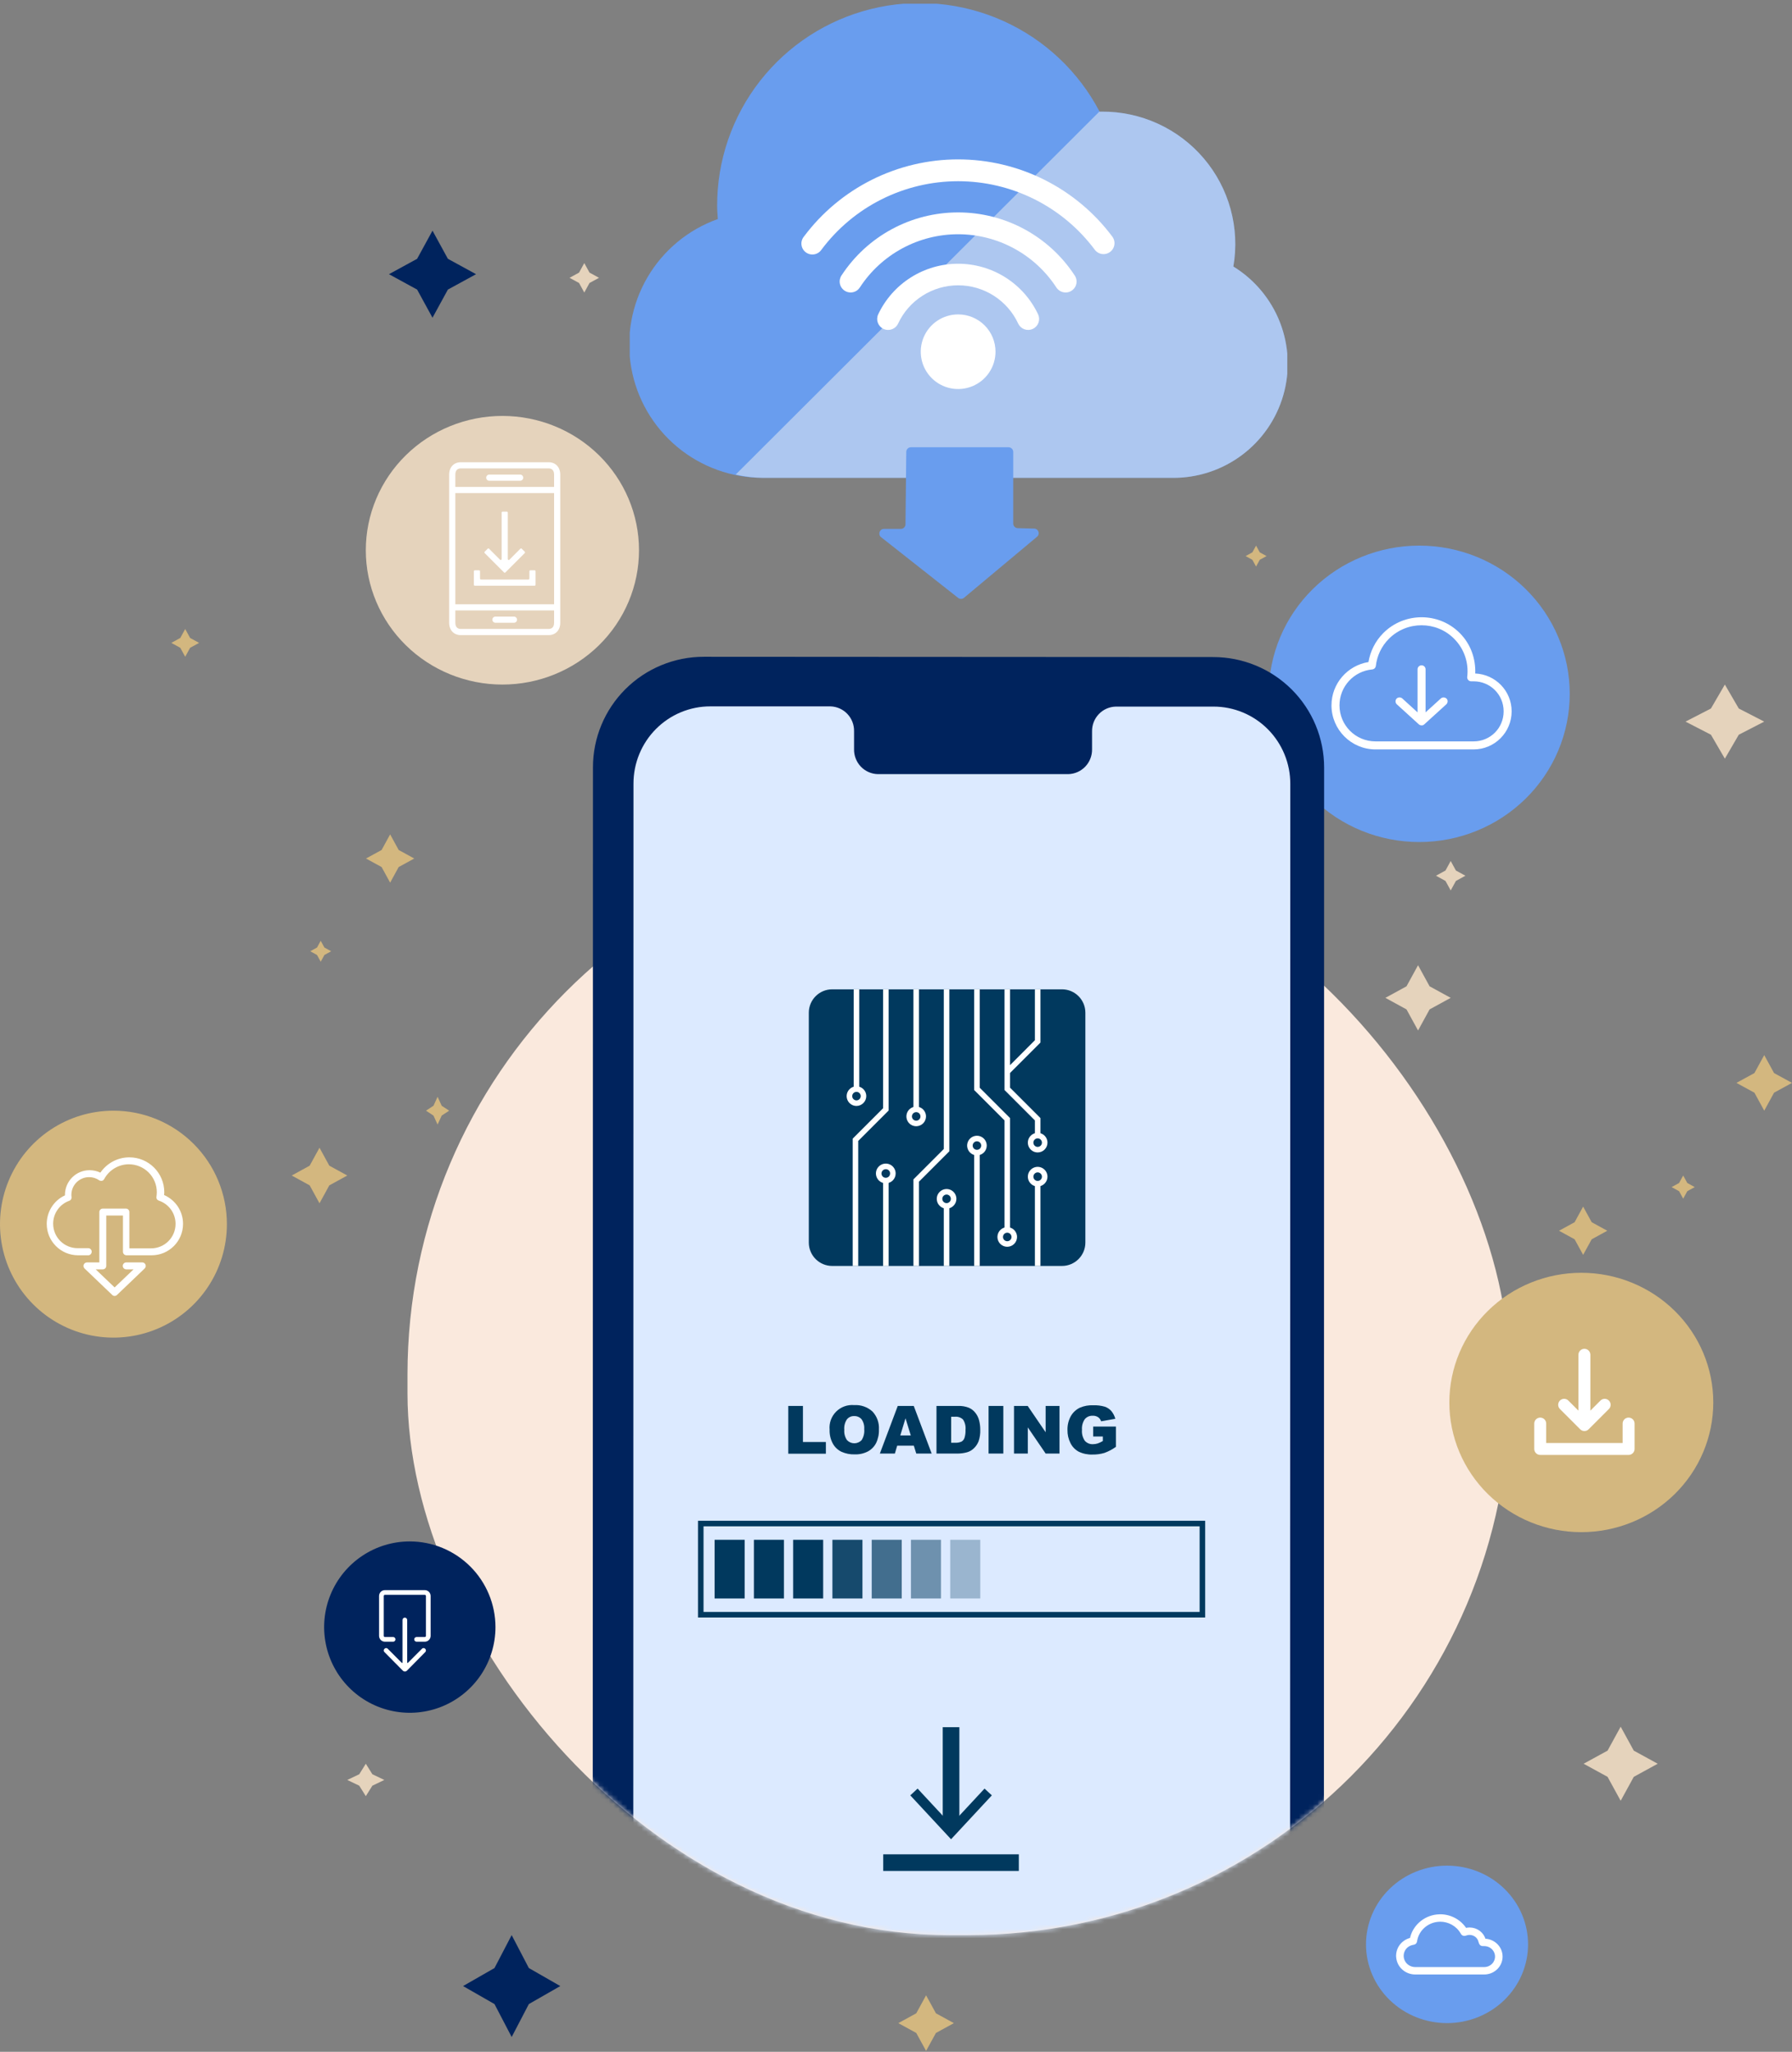 <svg xmlns="http://www.w3.org/2000/svg" width="387" height="443" viewBox="0 0 387 443" fill="none"><rect x="0" y="0" width="387" height="443" fill="#808080" stroke="none"/><path d="M123.051 344.801L125.545 349.355L130.101 351.848L125.545 354.341L123.051 358.895L120.556 354.341L116 351.848L120.556 349.355L123.051 344.801Z" fill="#E5D3BC"></path><path d="M271.26 117.801L272.061 119.26L273.528 120.06L272.061 120.86L271.26 122.32L270.46 120.86L269 120.06L270.46 119.26L271.26 117.801Z" fill="#D3B77F"></path><path d="M69.26 203.122L70.061 204.581L71.521 205.381L70.061 206.182L69.26 207.641L68.46 206.182L67 205.381L68.46 204.581L69.26 203.122Z" fill="#D3B77F"></path><path d="M125.26 335.801L126.061 337.26L127.521 338.06L126.061 338.86L125.26 340.32L124.46 338.86L123 338.06L124.46 337.26L125.26 335.801Z" fill="#D3B77F"></path><path d="M84.254 180.146L86.097 183.517L89.463 185.358L86.097 187.2L84.254 190.571L82.412 187.2L79.039 185.358L82.412 183.517L84.254 180.146Z" fill="#D3B77F"></path><path d="M111.215 264.801L113.058 268.172L116.423 270.014L113.058 271.855L111.215 275.226L109.373 271.855L106 270.014L109.373 268.172L111.215 264.801Z" fill="#D3B77F"></path><path d="M341.894 260.513L343.743 263.884L347.109 265.726L343.743 267.567L341.894 270.931L340.051 267.567L336.686 265.726L340.051 263.884L341.894 260.513Z" fill="#D3B77F"></path><rect x="88" y="179.801" width="238" height="238" rx="117" fill="#FAE9DD"></rect><g clip-path="url(#clip0_2299_30778)"><path d="M266.357 57.543C267.068 53.421 266.864 49.193 265.759 45.158C264.655 41.123 262.676 37.378 259.963 34.189C257.249 31 253.868 28.444 250.057 26.702C246.245 24.959 242.097 24.072 237.905 24.103H237.467C232.922 15.43 225.59 8.531 216.647 4.512C207.704 0.493 197.667 -0.414 188.146 1.936C178.625 4.287 170.17 9.759 164.137 17.475C158.104 25.192 154.842 34.706 154.874 44.492C154.874 45.433 154.964 46.363 155.02 47.293C148.611 49.579 143.219 54.053 139.797 59.923C136.375 65.794 135.144 72.682 136.322 79.371C137.499 86.06 141.009 92.118 146.231 96.473C151.452 100.829 158.05 103.202 164.856 103.173H253.242C258.633 103.207 263.887 101.481 268.202 98.258C272.518 95.034 275.658 90.491 277.144 85.321C278.63 80.151 278.38 74.637 276.432 69.622C274.485 64.607 270.946 60.365 266.357 57.543Z" fill="#699DEE"></path><path opacity="0.5" d="M164.856 103.173H253.242C258.633 103.207 263.886 101.481 268.202 98.258C272.518 95.034 275.658 90.491 277.144 85.321C278.63 80.151 278.38 74.637 276.432 69.622C274.484 64.607 270.946 60.365 266.356 57.544C267.068 53.421 266.864 49.193 265.759 45.158C264.654 41.123 262.676 37.378 259.962 34.19C257.249 31 253.868 28.444 250.056 26.702C246.245 24.959 242.097 24.072 237.905 24.103H237.467V24.047L158.871 102.467C160.836 102.909 162.842 103.145 164.856 103.173Z" fill="#F3F3F3"></path><path d="M214.99 75.939C214.99 77.532 214.516 79.089 213.629 80.414C212.742 81.738 211.481 82.771 210.006 83.38C208.531 83.99 206.908 84.15 205.342 83.839C203.776 83.528 202.337 82.761 201.208 81.634C200.079 80.508 199.31 79.073 198.999 77.51C198.687 75.948 198.847 74.328 199.458 72.856C200.069 71.384 201.104 70.126 202.432 69.241C203.759 68.356 205.32 67.884 206.917 67.884C207.977 67.882 209.028 68.09 210.008 68.494C210.988 68.898 211.878 69.491 212.628 70.24C213.378 70.988 213.973 71.876 214.378 72.854C214.783 73.832 214.991 74.88 214.99 75.939Z" fill="white"></path><path d="M238.321 54.866C237.952 54.866 237.589 54.781 237.259 54.615C236.929 54.45 236.643 54.209 236.424 53.914C233 49.325 228.548 45.598 223.424 43.03C218.3 40.463 212.645 39.126 206.911 39.126C201.177 39.126 195.523 40.463 190.398 43.03C185.274 45.598 180.823 49.325 177.398 53.914C177.219 54.178 176.987 54.402 176.718 54.575C176.449 54.747 176.147 54.863 175.832 54.916C175.517 54.968 175.194 54.957 174.883 54.882C174.572 54.807 174.28 54.67 174.023 54.48C173.767 54.289 173.552 54.048 173.391 53.773C173.231 53.497 173.127 53.191 173.088 52.874C173.049 52.558 173.074 52.237 173.163 51.93C173.251 51.623 173.401 51.338 173.603 51.091C177.47 45.915 182.495 41.712 188.278 38.816C194.061 35.921 200.441 34.413 206.911 34.413C213.381 34.413 219.762 35.921 225.544 38.816C231.327 41.712 236.352 45.915 240.219 51.091C240.481 51.442 240.64 51.859 240.679 52.295C240.717 52.732 240.633 53.17 240.436 53.562C240.24 53.953 239.938 54.283 239.564 54.513C239.191 54.743 238.76 54.865 238.321 54.866Z" fill="white"></path><path d="M230.091 63.145C229.692 63.139 229.301 63.034 228.953 62.838C228.606 62.642 228.314 62.362 228.103 62.025C225.803 58.509 222.661 55.621 218.96 53.621C215.26 51.622 211.118 50.575 206.91 50.575C202.702 50.575 198.561 51.622 194.86 53.621C191.16 55.621 188.018 58.509 185.718 62.025C185.551 62.293 185.333 62.525 185.075 62.708C184.817 62.891 184.525 63.02 184.217 63.088C183.908 63.157 183.589 63.163 183.278 63.106C182.967 63.05 182.67 62.931 182.406 62.759C182.141 62.586 181.914 62.362 181.738 62.1C181.561 61.839 181.439 61.544 181.378 61.235C181.317 60.925 181.319 60.607 181.384 60.298C181.449 59.989 181.574 59.696 181.754 59.437C184.487 55.267 188.218 51.842 192.61 49.472C197.002 47.101 201.917 45.86 206.91 45.86C211.904 45.86 216.819 47.101 221.211 49.472C225.603 51.842 229.334 55.267 232.067 59.437C232.248 59.694 232.376 59.985 232.443 60.293C232.509 60.6 232.513 60.918 232.455 61.227C232.396 61.537 232.276 61.831 232.101 62.093C231.927 62.355 231.701 62.579 231.438 62.753C231.042 63.024 230.57 63.161 230.091 63.145Z" fill="white"></path><path d="M191.792 71.233C191.443 71.23 191.099 71.154 190.781 71.009C190.216 70.738 189.782 70.255 189.571 69.666C189.361 69.076 189.392 68.428 189.659 67.861C191.203 64.596 193.645 61.835 196.702 59.902C199.758 57.969 203.303 56.942 206.922 56.942C210.541 56.942 214.085 57.969 217.141 59.902C220.198 61.835 222.641 64.596 224.185 67.861C224.317 68.142 224.393 68.447 224.408 68.757C224.423 69.067 224.376 69.377 224.271 69.67C224.166 69.962 224.004 70.231 223.794 70.461C223.585 70.691 223.332 70.877 223.051 71.009C222.769 71.142 222.464 71.218 222.153 71.232C221.842 71.247 221.531 71.201 221.238 71.096C220.945 70.99 220.676 70.829 220.445 70.62C220.215 70.411 220.028 70.159 219.896 69.878C218.75 67.406 216.92 65.314 214.621 63.847C212.322 62.38 209.65 61.601 206.922 61.601C204.193 61.601 201.521 62.38 199.222 63.847C196.923 65.314 195.093 67.406 193.948 69.878C193.754 70.284 193.449 70.628 193.067 70.868C192.685 71.108 192.243 71.234 191.792 71.233Z" fill="white"></path></g><g clip-path="url(#clip1_2299_30778)"><path d="M223.343 114.123C224.264 114.148 224.665 115.299 223.957 115.89L208.182 129.071C207.819 129.374 207.294 129.382 206.922 129.089L190.278 115.979C189.533 115.392 189.948 114.193 190.897 114.193H194.549C195.097 114.193 195.543 113.752 195.549 113.204L195.717 97.558C195.723 97.009 196.169 96.568 196.717 96.568H217.814C218.366 96.568 218.814 97.016 218.814 97.568V113.03C218.814 113.572 219.245 114.015 219.787 114.029L223.343 114.123Z" fill="#699DEE"></path></g><path d="M93.403 49.801L96.726 55.878L102.806 59.2L96.726 62.521L93.403 68.598L90.08 62.521L84 59.2L90.08 55.878L93.403 49.801Z" fill="#00235D"></path><path d="M126.182 56.801L127.308 58.855L129.363 59.981L127.308 61.1L126.182 63.161L125.055 61.1L123 59.981L125.055 58.855L126.182 56.801Z" fill="#E5D3BC"></path><path d="M110.5 417.801L114.211 424.913L121 428.801L114.211 432.688L110.5 439.801L106.789 432.688L100 428.801L106.789 424.913L110.5 417.801Z" fill="#00235D"></path><path d="M350 372.801L352.83 377.971L358 380.801L352.83 383.631L350 388.801L347.17 383.631L342 380.801L347.17 377.971L350 372.801Z" fill="#E5D3BC"></path><path d="M372.5 147.801L375.507 152.971L381 155.801L375.507 158.631L372.5 163.801L369.493 158.631L364 155.801L369.493 152.971L372.5 147.801Z" fill="#E5D3BC"></path><path d="M79 380.801L80.416 383.069L83 384.301L80.416 385.54L79 387.801L77.584 385.54L75 384.301L77.584 383.069L79 380.801Z" fill="#E5D3BC"></path><path d="M94.5 236.801L95.386 238.738L97 239.801L95.386 240.863L94.5 242.801L93.614 240.863L92 239.801L93.614 238.738L94.5 236.801Z" fill="#D3B77F"></path><path d="M39.995 135.801L41.056 137.738L43 138.801L41.056 139.863L39.995 141.801L38.934 139.863L37 138.801L38.934 137.738L39.995 135.801Z" fill="#D3B77F"></path><path d="M363.5 253.801L364.386 255.415L366 256.301L364.386 257.186L363.5 258.801L362.614 257.186L361 256.301L362.614 255.415L363.5 253.801Z" fill="#D3B77F"></path><path d="M69 247.801L71.117 251.676L75 253.801L71.117 255.926L69 259.801L66.875 255.926L63 253.801L66.875 251.676L69 247.801Z" fill="#D3B77F"></path><path d="M381.004 227.801L383.125 231.681L387 233.801L383.125 235.92L381.004 239.801L378.883 235.92L375 233.801L378.883 231.681L381.004 227.801Z" fill="#D3B77F"></path><path d="M199.996 430.801L202.125 434.684L206 436.805L202.125 438.926L199.996 442.801L197.875 438.926L194 436.805L197.875 434.684L199.996 430.801Z" fill="#D3B77F"></path><path d="M88.508 332.801C84.848 332.799 81.271 333.883 78.228 335.915C75.184 337.947 72.812 340.836 71.41 344.216C70.009 347.596 69.642 351.316 70.355 354.905C71.067 358.494 72.829 361.792 75.416 364.38C78.003 366.968 81.299 368.73 84.888 369.445C88.477 370.159 92.197 369.793 95.578 368.393C98.959 366.993 101.849 364.622 103.882 361.58C105.915 358.537 107 354.96 107 351.301C106.994 346.397 105.044 341.697 101.578 338.229C98.111 334.761 93.411 332.809 88.508 332.801Z" fill="#00235D"></path><path d="M306.242 208.395L308.736 212.949L313.292 215.442L308.736 217.935L306.242 222.489L303.748 217.935L299.191 215.442L303.748 212.949L306.242 208.395Z" fill="#E5D3BC"></path><path d="M313.293 185.893L314.42 187.954L316.475 189.073L314.42 190.199L313.293 192.253L312.166 190.199L310.111 189.073L312.166 187.954L313.293 185.893Z" fill="#E5D3BC"></path><path d="M341.5 330.801C333.941 330.801 326.692 327.851 321.347 322.6C316.003 317.349 313 310.227 313 302.801C313 295.375 316.003 288.253 321.347 283.002C326.692 277.751 333.941 274.801 341.5 274.801C349.059 274.801 356.308 277.751 361.653 283.002C366.997 288.253 370 295.375 370 302.801C370 310.227 366.997 317.349 361.653 322.6C356.308 327.851 349.059 330.801 341.5 330.801Z" fill="#D3B77F"></path><path d="M341.255 308.589C341.316 308.65 341.382 308.704 341.453 308.752C341.484 308.772 341.517 308.786 341.55 308.804C341.591 308.826 341.631 308.852 341.675 308.87C341.717 308.887 341.761 308.897 341.804 308.91C341.842 308.921 341.877 308.935 341.916 308.943C341.999 308.96 342.084 308.968 342.168 308.968C342.253 308.968 342.338 308.96 342.421 308.943C342.46 308.935 342.495 308.921 342.533 308.91C342.576 308.897 342.62 308.887 342.661 308.87C342.706 308.852 342.746 308.826 342.788 308.803C342.819 308.786 342.853 308.772 342.883 308.752C342.954 308.704 343.021 308.65 343.081 308.589L347.457 304.214C347.961 303.71 347.961 302.894 347.457 302.39C346.954 301.887 346.137 301.887 345.633 302.39L343.458 304.566V292.502C343.458 291.79 342.881 291.213 342.168 291.213C341.456 291.213 340.879 291.79 340.879 292.502V304.566L338.703 302.39C338.2 301.887 337.383 301.887 336.88 302.39C336.376 302.894 336.376 303.71 336.88 304.214L341.255 308.589Z" fill="white"></path><path d="M351.711 306.066C350.999 306.066 350.422 306.643 350.422 307.356V311.548H333.915V307.356C333.915 306.643 333.338 306.066 332.626 306.066C331.913 306.066 331.336 306.643 331.336 307.356V312.837C331.336 313.549 331.913 314.127 332.626 314.127H351.711C352.424 314.127 353.001 313.549 353.001 312.837V307.356C353.001 306.643 352.424 306.066 351.712 306.066H351.711Z" fill="white"></path><path fill-rule="evenodd" clip-rule="evenodd" d="M86.993 360.701C87.24 360.95 87.64 360.95 87.885 360.701L91.83 356.7C92.307 356.223 91.592 355.507 91.116 355.984L88.116 358.99C88.017 359.09 87.936 359.058 87.936 358.919V349.76C87.936 349.48 87.71 349.253 87.431 349.253C87.152 349.253 86.925 349.48 86.925 349.76V358.919C86.925 359.058 86.847 359.092 86.745 358.99L83.746 355.984C83.269 355.507 82.555 356.223 83.031 356.7L86.993 360.701ZM89.962 354.454H91.734C92.434 354.454 93 353.887 93 353.186V344.582C93 343.882 92.433 343.315 91.733 343.315H83.129C82.428 343.315 81.861 343.882 81.861 344.582V353.186C81.861 353.886 82.429 354.454 83.127 354.454H84.899C85.179 354.454 85.405 354.227 85.405 353.947C85.405 353.668 85.179 353.441 84.899 353.441H83.127C82.988 353.441 82.874 353.326 82.874 353.186V344.582C82.874 344.441 82.988 344.328 83.129 344.328H91.733C91.874 344.328 91.987 344.441 91.987 344.582V353.186C91.987 353.328 91.874 353.441 91.734 353.441H89.962C89.683 353.441 89.456 353.668 89.456 353.947C89.456 354.227 89.683 354.454 89.962 354.454H89.962Z" fill="white"></path><path d="M306.5 181.801C297.88 181.801 289.614 178.429 283.519 172.428C277.424 166.427 274 158.288 274 149.801C274 141.314 277.424 133.175 283.519 127.173C289.614 121.172 297.88 117.801 306.5 117.801C315.12 117.801 323.386 121.172 329.481 127.173C335.576 133.175 339 141.314 339 149.801C339 158.288 335.576 166.427 329.481 172.428C323.386 178.429 315.12 181.801 306.5 181.801Z" fill="#699DEE"></path><path d="M307.001 133.269C304.016 133.269 301.023 134.397 298.747 136.673C296.98 138.44 295.928 140.65 295.531 142.941C291.011 143.675 287.547 147.57 287.547 152.29C287.547 157.533 291.815 161.801 297.058 161.801H318.241C322.776 161.801 326.454 158.122 326.454 153.587C326.454 149.172 322.961 145.601 318.592 145.413C318.718 142.268 317.638 139.07 315.242 136.672C312.967 134.397 309.986 133.268 307.001 133.268L307.001 133.269ZM307.001 134.998C309.548 134.998 312.081 135.957 314.026 137.902C316.275 140.151 317.214 143.204 316.863 146.129C316.832 146.377 316.909 146.625 317.075 146.812C317.24 146.998 317.478 147.104 317.728 147.102H318.241C321.848 147.102 324.726 149.979 324.726 153.586C324.726 157.194 321.848 160.071 318.241 160.071H297.058C292.75 160.071 289.277 156.597 289.277 152.29C289.277 148.222 292.376 144.895 296.342 144.535H296.342C296.749 144.5 297.076 144.184 297.126 143.778C297.375 141.63 298.312 139.553 299.963 137.902C301.907 135.957 304.454 134.997 307.001 134.997L307.001 134.998ZM307.001 143.644C306.524 143.644 306.137 144.031 306.137 144.508V153.803L302.827 150.79C302.491 150.484 301.903 150.507 301.597 150.844C301.292 151.181 301.31 151.764 301.665 152.074L306.42 156.397C306.544 156.51 306.77 156.609 307.001 156.613C307.231 156.613 307.392 156.571 307.582 156.397L312.338 152.074C312.676 151.77 312.738 151.178 312.405 150.844C312.084 150.523 311.511 150.484 311.176 150.79L307.866 153.803V144.508C307.866 144.031 307.479 143.644 307.001 143.644H307.001Z" fill="white"></path><path d="M24.5 239.801C19.654 239.801 14.918 241.238 10.889 243.93C6.86 246.622 3.719 250.448 1.865 254.925C0.011 259.402 -0.475 264.328 0.471 269.08C1.416 273.833 3.75 278.198 7.176 281.625C10.602 285.051 14.968 287.385 19.72 288.33C24.473 289.275 29.399 288.79 33.876 286.936C38.352 285.081 42.179 281.941 44.871 277.912C47.563 273.883 49 269.146 49 264.301C49 257.803 46.419 251.571 41.824 246.977C37.23 242.382 30.998 239.801 24.5 239.801Z" fill="#D3B77F"></path><path d="M19.804 270.239C19.804 269.826 19.466 269.489 19.054 269.489H16.766C13.841 269.489 11.479 267.127 11.479 264.202C11.479 261.989 12.866 260.002 14.966 259.252C15.304 259.139 15.491 258.802 15.454 258.464C15.416 258.277 15.416 258.127 15.416 257.977C15.416 255.839 17.141 254.152 19.241 254.152C20.029 254.152 20.779 254.377 21.416 254.827C21.604 254.939 21.829 254.977 22.016 254.939C22.241 254.902 22.391 254.752 22.504 254.564C23.554 252.614 25.616 251.377 27.828 251.377C31.166 251.377 33.865 254.077 33.865 257.414C33.865 257.751 33.828 258.051 33.79 258.389C33.715 258.764 33.94 259.101 34.278 259.214C36.453 259.926 37.915 261.951 37.915 264.238C37.915 267.163 35.553 269.526 32.628 269.526H27.941V261.689C27.941 261.277 27.603 260.939 27.191 260.939H22.204C21.791 260.939 21.454 261.277 21.454 261.689V272.563H18.791C18.491 272.563 18.191 272.751 18.079 273.051C17.966 273.351 18.041 273.651 18.266 273.876L24.228 279.576C24.378 279.726 24.566 279.801 24.753 279.801C24.941 279.801 25.128 279.726 25.278 279.576L31.24 273.876C31.465 273.651 31.54 273.351 31.428 273.051C31.315 272.751 31.053 272.563 30.715 272.563H27.266C26.853 272.563 26.516 272.901 26.516 273.313C26.516 273.726 26.853 274.063 27.266 274.063H28.84L24.753 277.963L20.666 274.064H22.204C22.616 274.064 22.953 273.726 22.953 273.314V262.439H26.553V270.276C26.553 270.464 26.628 270.651 26.778 270.801C26.928 270.951 27.116 271.026 27.303 271.026H32.74C36.49 271.026 39.528 267.989 39.528 264.239C39.528 261.502 37.915 259.102 35.44 258.014C35.44 257.827 35.478 257.639 35.478 257.414C35.478 253.252 32.103 249.877 27.941 249.877C25.428 249.877 23.104 251.115 21.679 253.177C20.966 252.84 20.141 252.652 19.354 252.652C16.392 252.652 14.029 255.052 14.029 257.977V258.089C11.629 259.177 10.092 261.614 10.092 264.239C10.092 267.989 13.129 271.026 16.879 271.026H19.166C19.466 270.988 19.803 270.689 19.803 270.239L19.804 270.239Z" fill="white"></path><path d="M312.5 436.801C307.859 436.801 303.408 435.01 300.126 431.822C296.844 428.633 295 424.309 295 419.801C295 415.292 296.844 410.968 300.126 407.78C303.408 404.592 307.859 402.801 312.5 402.801C317.141 402.801 321.592 404.592 324.874 407.78C328.156 410.968 330 415.292 330 419.801C330 424.309 328.156 428.633 324.874 431.822C321.592 435.01 317.141 436.801 312.5 436.801Z" fill="#699DEE"></path><path d="M320.531 419.069H320.426L320.391 418.973C320.058 417.606 318.815 416.654 317.364 416.654C317.056 416.654 316.751 416.699 316.455 416.789L316.383 416.811L316.343 416.745C315.235 414.929 313.197 413.801 311.027 413.801C310.811 413.801 310.587 413.815 310.323 413.846C307.629 414.151 305.419 416.171 304.948 418.757L304.935 418.827L304.868 418.841C303.18 419.188 302 420.602 302 422.28C302 422.331 302.004 422.382 302.007 422.424L302.011 422.486C302.012 422.495 302.012 422.503 302.014 422.512C302.137 424.358 303.721 425.801 305.628 425.801H320.531C322.444 425.801 324 424.291 324 422.436C324 420.579 322.443 419.069 320.531 419.069L320.531 419.069ZM320.531 425.197H305.628C304.049 425.197 302.738 423.992 302.645 422.453C302.645 422.446 302.644 422.438 302.643 422.431L302.641 422.385C302.638 422.351 302.635 422.316 302.635 422.28C302.635 420.889 303.608 419.718 305.002 419.431L305.278 419.375C305.405 419.349 305.502 419.252 305.524 419.131L305.573 418.861C305.995 416.536 307.978 414.72 310.398 414.446C310.637 414.418 310.836 414.405 311.025 414.405C312.971 414.405 314.797 415.419 315.793 417.05L315.961 417.324C316.036 417.446 316.189 417.503 316.332 417.46L316.648 417.365C316.88 417.295 317.122 417.259 317.365 417.259C318.524 417.259 319.516 418.025 319.776 419.124C319.78 419.135 319.783 419.146 319.786 419.157L319.901 419.47C319.945 419.592 320.066 419.672 320.201 419.672H320.532C322.095 419.672 323.367 420.912 323.367 422.434C323.365 423.958 322.094 425.197 320.531 425.197V425.197Z" fill="white" stroke="white"></path><path d="M108.5 147.801C100.676 147.801 93.173 144.745 87.64 139.307C82.108 133.868 79 126.492 79 118.801C79 111.11 82.108 103.733 87.64 98.295C93.173 92.856 100.676 89.801 108.5 89.801C116.324 89.801 123.827 92.856 129.36 98.295C134.892 103.733 138 111.11 138 118.801C138 126.492 134.892 133.868 129.36 139.307C123.827 144.745 116.324 147.801 108.5 147.801Z" fill="#E5D3BC"></path><path d="M118.483 99.801H99.511C98.009 99.801 97 100.872 97 102.467V134.46C97 136.054 98.009 137.126 99.511 137.126H118.483C119.985 137.126 120.994 136.054 120.994 134.46V102.467C120.994 100.872 119.985 99.801 118.483 99.801ZM99.511 101.134H118.483C118.923 101.134 119.661 101.307 119.661 102.467V105.133H98.333V102.467C98.333 101.307 99.071 101.134 99.511 101.134H99.511ZM119.662 106.466V130.461H98.333V106.466H119.662ZM118.483 135.793H99.512C99.072 135.793 98.334 135.619 98.334 134.46V131.794H119.662V134.46C119.662 135.62 118.924 135.793 118.484 135.793H118.483Z" fill="white"></path><path d="M105.665 103.8H112.33C112.698 103.8 112.996 103.501 112.996 103.133C112.996 102.765 112.698 102.467 112.33 102.467H105.665C105.296 102.467 104.998 102.765 104.998 103.133C104.998 103.501 105.296 103.8 105.665 103.8Z" fill="white"></path><path d="M110.996 133.127H106.997C106.629 133.127 106.33 133.425 106.33 133.793C106.33 134.161 106.629 134.46 106.997 134.46H110.996C111.364 134.46 111.662 134.161 111.662 133.793C111.662 133.425 111.364 133.127 110.996 133.127Z" fill="white"></path><path d="M115.262 126.461C115.451 126.461 115.545 126.461 115.604 126.403C115.662 126.344 115.662 126.25 115.662 126.061V123.529C115.662 123.34 115.662 123.246 115.604 123.187C115.545 123.129 115.451 123.129 115.262 123.129H114.729C114.541 123.129 114.446 123.129 114.388 123.187C114.329 123.246 114.329 123.34 114.329 123.529V124.728C114.329 124.917 114.329 125.011 114.271 125.07C114.212 125.128 114.118 125.128 113.929 125.128H104.065C103.877 125.128 103.782 125.128 103.724 125.07C103.665 125.011 103.665 124.917 103.665 124.728V123.529C103.665 123.34 103.665 123.246 103.606 123.187C103.548 123.129 103.454 123.129 103.265 123.129H102.732C102.543 123.129 102.449 123.129 102.391 123.187C102.332 123.246 102.332 123.34 102.332 123.529V126.061C102.332 126.25 102.332 126.344 102.391 126.403C102.449 126.461 102.543 126.461 102.732 126.461H115.262Z" fill="white"></path><path d="M113.327 119.409C113.405 119.331 113.405 119.205 113.327 119.127L112.667 118.467C112.589 118.389 112.462 118.389 112.384 118.467L110.006 120.846C109.88 120.972 109.664 120.882 109.664 120.704V110.665C109.664 110.555 109.575 110.465 109.464 110.465H108.531C108.421 110.465 108.331 110.555 108.331 110.665V120.704C108.331 120.882 108.116 120.972 107.99 120.846L105.611 118.467C105.533 118.389 105.406 118.389 105.328 118.467L104.669 119.127C104.591 119.205 104.591 119.331 104.669 119.409L108.856 123.597C108.934 123.675 109.061 123.675 109.139 123.597L113.327 119.409Z" fill="white"></path><mask id="mask0_2299_30778" style="mask-type:alpha" maskUnits="userSpaceOnUse" x="88" y="112" width="238" height="306"><rect x="88" y="112.801" width="238" height="305" rx="117" fill="#FAE9DD"></rect></mask><g mask="url(#mask0_2299_30778)"><path d="M261.965 464.411L151.938 464.347C145.589 464.347 139.5 461.834 135.011 457.361C130.522 452.888 128 446.822 128 440.496L128.056 165.652C128.056 159.327 130.578 153.26 135.067 148.787C139.556 144.314 145.645 141.801 151.994 141.801L262.021 141.864C268.369 141.864 274.458 144.377 278.947 148.85C283.436 153.323 285.958 159.39 285.958 165.716L285.903 440.559C285.903 446.885 283.381 452.952 278.891 457.425C274.402 461.898 268.313 464.411 261.965 464.411Z" fill="#00235D"></path><path d="M262.066 152.557H240.962C239.573 152.591 238.253 153.177 237.292 154.187C236.332 155.197 235.809 156.549 235.839 157.946V161.795C235.856 163.185 235.326 164.526 234.365 165.526C233.404 166.527 232.09 167.105 230.707 167.136H189.567C188.177 167.103 186.857 166.517 185.897 165.507C184.936 164.497 184.413 163.145 184.443 161.748V157.898C184.459 157.206 184.339 156.518 184.09 155.873C183.841 155.227 183.468 154.637 182.992 154.137C182.516 153.637 181.947 153.235 181.316 152.956C180.686 152.677 180.008 152.525 179.319 152.51H153.424C151.243 152.504 149.083 152.932 147.067 153.767C145.051 154.602 143.219 155.829 141.675 157.377C140.131 158.925 138.907 160.764 138.071 162.789C137.235 164.814 136.805 166.984 136.805 169.176L136.758 436.972C136.758 441.392 138.505 445.631 141.614 448.757C144.723 451.882 148.94 453.638 153.337 453.638L261.979 453.702C264.159 453.707 266.319 453.28 268.335 452.444C270.351 451.609 272.184 450.382 273.728 448.834C275.271 447.286 276.496 445.447 277.332 443.422C278.167 441.398 278.597 439.227 278.597 437.035L278.653 169.255C278.657 167.063 278.231 164.892 277.399 162.866C276.567 160.84 275.346 158.998 273.805 157.447C272.264 155.896 270.434 154.666 268.42 153.827C266.405 152.988 264.246 152.556 262.066 152.557Z" fill="#DCEAFF"></path><path d="M229.347 213.6H179.722C176.933 213.6 174.672 215.861 174.672 218.65V268.275C174.672 271.064 176.933 273.325 179.722 273.325H229.347C232.136 273.325 234.397 271.064 234.397 268.275V218.65C234.397 215.861 232.136 213.6 229.347 213.6Z" fill="#01395E"></path><path d="M185.56 213.6H184.363V235.14H185.56V213.6Z" fill="white"></path><path d="M184.962 238.778C184.543 238.778 184.133 238.654 183.785 238.421C183.437 238.188 183.165 237.857 183.005 237.47C182.845 237.083 182.803 236.657 182.884 236.247C182.966 235.836 183.168 235.458 183.464 235.162C183.76 234.866 184.138 234.664 184.549 234.582C184.959 234.501 185.385 234.543 185.772 234.703C186.159 234.863 186.49 235.135 186.723 235.483C186.956 235.831 187.08 236.241 187.08 236.66C187.077 237.221 186.853 237.758 186.456 238.154C186.06 238.551 185.523 238.775 184.962 238.778ZM184.962 235.738C184.78 235.738 184.601 235.792 184.45 235.894C184.298 235.995 184.18 236.139 184.111 236.307C184.041 236.476 184.023 236.661 184.058 236.84C184.094 237.018 184.181 237.183 184.31 237.311C184.439 237.44 184.603 237.528 184.782 237.564C184.961 237.599 185.146 237.581 185.314 237.511C185.483 237.441 185.627 237.323 185.728 237.172C185.829 237.02 185.883 236.842 185.883 236.66C185.883 236.415 185.786 236.181 185.613 236.008C185.441 235.835 185.206 235.738 184.962 235.738Z" fill="white"></path><path d="M191.306 255.484C190.884 255.486 190.47 255.363 190.118 255.13C189.766 254.897 189.491 254.564 189.329 254.174C189.166 253.785 189.123 253.355 189.204 252.941C189.286 252.527 189.489 252.146 189.788 251.847C190.087 251.549 190.467 251.346 190.881 251.264C191.296 251.182 191.725 251.225 192.115 251.388C192.504 251.551 192.837 251.826 193.07 252.178C193.303 252.53 193.426 252.943 193.424 253.366C193.424 253.927 193.201 254.466 192.804 254.863C192.407 255.26 191.868 255.484 191.306 255.484ZM191.306 252.432C191.121 252.43 190.939 252.483 190.784 252.584C190.629 252.685 190.508 252.83 190.435 253C190.363 253.17 190.343 253.358 190.377 253.54C190.412 253.722 190.5 253.889 190.63 254.021C190.76 254.153 190.926 254.243 191.108 254.28C191.289 254.317 191.477 254.299 191.648 254.229C191.82 254.159 191.966 254.039 192.069 253.885C192.172 253.732 192.227 253.551 192.227 253.366C192.229 253.244 192.206 253.122 192.161 253.009C192.115 252.896 192.048 252.793 191.962 252.706C191.876 252.619 191.774 252.55 191.661 252.503C191.549 252.456 191.428 252.432 191.306 252.432Z" fill="white"></path><path d="M217.524 269.185C217.105 269.185 216.696 269.061 216.348 268.828C215.999 268.595 215.728 268.264 215.567 267.877C215.407 267.49 215.365 267.065 215.447 266.654C215.529 266.243 215.73 265.865 216.027 265.569C216.323 265.273 216.7 265.071 217.111 264.989C217.522 264.908 217.948 264.95 218.335 265.11C218.722 265.27 219.053 265.542 219.285 265.89C219.518 266.238 219.642 266.648 219.642 267.067C219.642 267.629 219.419 268.167 219.022 268.565C218.625 268.962 218.086 269.185 217.524 269.185ZM217.524 266.145C217.403 266.145 217.283 266.169 217.172 266.216C217.06 266.262 216.958 266.33 216.873 266.415C216.787 266.501 216.719 266.602 216.673 266.714C216.627 266.826 216.603 266.946 216.603 267.067C216.603 267.188 216.627 267.308 216.673 267.419C216.719 267.531 216.787 267.633 216.873 267.718C216.958 267.804 217.06 267.872 217.172 267.918C217.283 267.964 217.403 267.988 217.524 267.988C217.769 267.988 218.003 267.891 218.176 267.718C218.349 267.546 218.446 267.311 218.446 267.067C218.446 266.822 218.349 266.588 218.176 266.415C218.003 266.243 217.769 266.145 217.524 266.145Z" fill="white"></path><path d="M197.862 243.158C197.443 243.158 197.034 243.034 196.685 242.801C196.337 242.568 196.066 242.237 195.905 241.85C195.745 241.463 195.703 241.037 195.785 240.627C195.867 240.216 196.068 239.838 196.365 239.542C196.661 239.246 197.038 239.044 197.449 238.962C197.86 238.881 198.286 238.923 198.673 239.083C199.06 239.243 199.391 239.515 199.623 239.863C199.856 240.211 199.98 240.621 199.98 241.04C199.98 241.318 199.926 241.593 199.819 241.85C199.713 242.107 199.557 242.341 199.36 242.537C199.163 242.734 198.93 242.89 198.673 242.997C198.416 243.103 198.14 243.158 197.862 243.158ZM197.862 240.118C197.618 240.118 197.383 240.215 197.211 240.388C197.038 240.561 196.941 240.795 196.941 241.04C196.941 241.284 197.038 241.518 197.211 241.691C197.383 241.864 197.618 241.961 197.862 241.961C198.107 241.961 198.341 241.864 198.514 241.691C198.687 241.518 198.784 241.284 198.784 241.04C198.784 240.795 198.687 240.561 198.514 240.388C198.341 240.215 198.107 240.118 197.862 240.118Z" fill="white"></path><path d="M185.347 273.325H184.15V245.838L190.708 239.28V213.6H191.905V239.771L185.347 246.329V273.325Z" fill="white"></path><path d="M198.462 273.325H197.266V254.634L203.823 248.076V213.6H205.02V248.566L198.462 255.124V273.325Z" fill="white"></path><path d="M218.133 265.547H216.937V241.901L210.379 235.343V213.6H211.576V234.841L218.133 241.399V265.547Z" fill="white"></path><path d="M224.093 248.818C223.674 248.818 223.264 248.694 222.916 248.461C222.568 248.228 222.296 247.897 222.136 247.51C221.976 247.123 221.934 246.697 222.015 246.287C222.097 245.876 222.299 245.498 222.595 245.202C222.891 244.906 223.269 244.704 223.679 244.622C224.09 244.541 224.516 244.583 224.903 244.743C225.29 244.903 225.621 245.175 225.854 245.523C226.087 245.871 226.211 246.281 226.211 246.7C226.211 247.262 225.988 247.8 225.59 248.198C225.193 248.595 224.654 248.818 224.093 248.818ZM224.093 245.778C223.848 245.778 223.614 245.875 223.441 246.048C223.268 246.221 223.171 246.455 223.171 246.7C223.171 246.944 223.268 247.179 223.441 247.351C223.614 247.524 223.848 247.621 224.093 247.621C224.337 247.621 224.571 247.524 224.744 247.351C224.917 247.179 225.014 246.944 225.014 246.7C225.014 246.455 224.917 246.221 224.744 246.048C224.571 245.875 224.337 245.778 224.093 245.778Z" fill="white"></path><path d="M224.692 245.18H223.495V241.901L216.938 235.343V213.6H218.134V234.841L224.692 241.399V245.18Z" fill="white"></path><path d="M198.462 213.6H197.266V239.52H198.462V213.6Z" fill="white"></path><path d="M191.904 254.885H190.707V273.337H191.904V254.885Z" fill="white"></path><path d="M204.423 260.952C204.004 260.952 203.594 260.828 203.246 260.595C202.898 260.363 202.626 260.032 202.466 259.645C202.306 259.258 202.264 258.832 202.345 258.421C202.427 258.01 202.629 257.633 202.925 257.336C203.221 257.04 203.599 256.838 204.01 256.757C204.42 256.675 204.846 256.717 205.233 256.877C205.62 257.038 205.951 257.309 206.184 257.657C206.417 258.006 206.541 258.415 206.541 258.834C206.541 259.396 206.318 259.935 205.92 260.332C205.523 260.729 204.985 260.952 204.423 260.952ZM204.423 257.913C204.178 257.913 203.944 258.01 203.771 258.183C203.598 258.355 203.501 258.59 203.501 258.834C203.501 259.079 203.598 259.313 203.771 259.486C203.944 259.659 204.178 259.756 204.423 259.756C204.667 259.756 204.902 259.659 205.074 259.486C205.247 259.313 205.344 259.079 205.344 258.834C205.344 258.59 205.247 258.355 205.074 258.183C204.902 258.01 204.667 257.913 204.423 257.913Z" fill="white"></path><path d="M205.019 260.354H203.822V273.326H205.019V260.354Z" fill="white"></path><path d="M224.093 256.166C223.674 256.166 223.264 256.041 222.916 255.809C222.568 255.576 222.296 255.245 222.136 254.858C221.976 254.471 221.934 254.045 222.015 253.634C222.097 253.224 222.299 252.846 222.595 252.55C222.891 252.254 223.269 252.052 223.679 251.97C224.09 251.888 224.516 251.93 224.903 252.091C225.29 252.251 225.621 252.523 225.854 252.871C226.087 253.219 226.211 253.629 226.211 254.048C226.211 254.609 225.988 255.148 225.59 255.545C225.193 255.943 224.654 256.166 224.093 256.166ZM224.093 253.126C223.848 253.126 223.614 253.223 223.441 253.396C223.268 253.569 223.171 253.803 223.171 254.048C223.171 254.292 223.268 254.526 223.441 254.699C223.614 254.872 223.848 254.969 224.093 254.969C224.337 254.969 224.571 254.872 224.744 254.699C224.917 254.526 225.014 254.292 225.014 254.048C225.014 253.803 224.917 253.569 224.744 253.396C224.571 253.223 224.337 253.126 224.093 253.126Z" fill="white"></path><path d="M224.691 255.567H223.494V273.326H224.691V255.567Z" fill="white"></path><path d="M218.002 231.789L217.164 230.94L223.494 224.597V213.6H224.691V225.1L218.002 231.789Z" fill="white"></path><path d="M210.979 249.452C210.559 249.452 210.149 249.327 209.8 249.093C209.451 248.859 209.18 248.527 209.02 248.139C208.861 247.75 208.82 247.323 208.904 246.912C208.987 246.5 209.192 246.123 209.49 245.828C209.789 245.532 210.168 245.333 210.581 245.254C210.993 245.175 211.42 245.22 211.807 245.384C212.193 245.548 212.522 245.823 212.752 246.175C212.982 246.526 213.102 246.938 213.097 247.358C213.091 247.915 212.865 248.448 212.469 248.84C212.072 249.232 211.537 249.452 210.979 249.452ZM210.979 246.412C210.735 246.412 210.501 246.509 210.328 246.682C210.155 246.855 210.058 247.089 210.058 247.334C210.058 247.578 210.155 247.813 210.328 247.985C210.501 248.158 210.735 248.255 210.979 248.255C211.224 248.255 211.458 248.158 211.631 247.985C211.804 247.813 211.901 247.578 211.901 247.334C211.901 247.089 211.804 246.855 211.631 246.682C211.458 246.509 211.224 246.412 210.979 246.412Z" fill="white"></path><path d="M211.576 248.854H210.379V273.325H211.576V248.854Z" fill="white"></path><path d="M260.268 349.226H150.738V328.344H260.268V349.226ZM151.935 348.029H259.071V329.541H151.935V348.029Z" fill="#01395E"></path><path d="M160.814 332.449H154.328V345.121H160.814V332.449Z" fill="#01395E"></path><path d="M169.298 332.449H162.812V345.121H169.298V332.449Z" fill="#01395E"></path><path d="M177.771 332.449H171.285V345.121H177.771V332.449Z" fill="#01395E"></path><path opacity="0.9" d="M186.255 332.449H179.77V345.121H186.255V332.449Z" fill="#01395E"></path><path opacity="0.7" d="M194.742 332.449H188.256V345.121H194.742V332.449Z" fill="#01395E"></path><path opacity="0.5" d="M203.212 332.449H196.727V345.121H203.212V332.449Z" fill="#01395E"></path><path opacity="0.3" d="M211.697 332.449H205.211V345.121H211.697V332.449Z" fill="#01395E"></path><path d="M170.23 303.55H173.402V311.34H178.356V313.865H170.23V303.55Z" fill="#01395E"></path><path d="M179.161 308.696C179.092 307.98 179.183 307.259 179.426 306.583C179.668 305.906 180.057 305.292 180.565 304.783C181.072 304.275 181.686 303.884 182.362 303.64C183.037 303.396 183.759 303.304 184.474 303.37C185.192 303.324 185.911 303.424 186.59 303.662C187.268 303.901 187.892 304.274 188.423 304.759C188.904 305.273 189.275 305.88 189.514 306.542C189.752 307.205 189.854 307.909 189.811 308.612C189.851 309.632 189.642 310.647 189.201 311.568C188.81 312.327 188.202 312.952 187.454 313.362C186.572 313.82 185.587 314.043 184.594 314.009C183.606 314.042 182.624 313.85 181.722 313.446C180.94 313.067 180.292 312.457 179.867 311.699C179.368 310.779 179.124 309.742 179.161 308.696ZM182.332 308.696C182.265 309.487 182.472 310.277 182.918 310.933C183.122 311.148 183.367 311.318 183.638 311.435C183.91 311.552 184.202 311.612 184.498 311.612C184.793 311.612 185.086 311.552 185.357 311.435C185.629 311.318 185.874 311.148 186.077 310.933C186.525 310.22 186.723 309.378 186.64 308.54C186.699 307.783 186.491 307.03 186.054 306.41C185.854 306.188 185.608 306.012 185.333 305.896C185.058 305.781 184.76 305.727 184.462 305.74C184.17 305.728 183.878 305.783 183.611 305.902C183.343 306.02 183.106 306.198 182.918 306.422C182.464 307.093 182.256 307.901 182.332 308.707V308.696Z" fill="#01395E"></path><path d="M197.349 312.13H193.759L193.257 313.829H190.014L193.879 303.55H197.337L201.202 313.829H197.876L197.349 312.13ZM196.691 309.916L195.554 306.218L194.429 309.916H196.691Z" fill="#01395E"></path><path d="M202.242 303.55H206.957C207.729 303.523 208.499 303.653 209.219 303.933C209.773 304.171 210.259 304.546 210.631 305.022C211.016 305.504 211.294 306.063 211.444 306.661C211.615 307.314 211.699 307.985 211.696 308.66C211.734 309.525 211.608 310.39 211.325 311.209C211.095 311.786 210.739 312.305 210.284 312.728C209.881 313.118 209.387 313.402 208.848 313.554C208.231 313.724 207.596 313.817 206.957 313.829H202.242V303.55ZM205.413 305.883V311.496H206.191C206.677 311.53 207.164 311.452 207.615 311.268C207.919 311.099 208.152 310.828 208.273 310.502C208.462 309.928 208.543 309.323 208.513 308.719C208.595 307.934 208.405 307.144 207.974 306.482C207.742 306.26 207.464 306.092 207.16 305.989C206.857 305.886 206.534 305.85 206.215 305.883H205.413Z" fill="#01395E"></path><path d="M213.492 303.55H216.675V313.829H213.492V303.55Z" fill="#01395E"></path><path d="M218.984 303.55H221.94L225.817 309.234V303.55H228.809V313.829H225.817L221.964 308.181V313.829H218.984V303.55Z" fill="#01395E"></path><path d="M236.086 310.143V308.001H240.992V312.381C240.228 312.933 239.39 313.376 238.503 313.697C237.668 313.943 236.801 314.06 235.93 314.044C234.901 314.082 233.878 313.869 232.951 313.422C232.178 312.999 231.555 312.347 231.168 311.555C230.728 310.68 230.51 309.71 230.533 308.731C230.506 307.71 230.745 306.7 231.227 305.799C231.686 304.972 232.394 304.311 233.25 303.909C234.139 303.538 235.099 303.367 236.062 303.406C236.923 303.371 237.784 303.476 238.611 303.717C239.158 303.906 239.645 304.236 240.023 304.675C240.419 305.158 240.705 305.721 240.861 306.326L237.797 306.865C237.685 306.506 237.458 306.195 237.151 305.979C236.795 305.751 236.376 305.642 235.954 305.668C235.638 305.654 235.322 305.713 235.032 305.839C234.742 305.966 234.484 306.157 234.279 306.398C233.815 307.07 233.599 307.882 233.669 308.695C233.586 309.542 233.807 310.39 234.291 311.089C234.511 311.331 234.781 311.52 235.084 311.645C235.386 311.769 235.712 311.824 236.038 311.807C236.383 311.804 236.725 311.752 237.055 311.651C237.442 311.512 237.815 311.335 238.168 311.125V310.143H236.086Z" fill="#01395E"></path><path d="M207.184 372.908H203.594V394.771H207.184V372.908Z" fill="#01395E"></path><path d="M214.199 387.627L212.619 386.167L205.391 393.945L198.164 386.167L196.584 387.627L205.391 397.104L214.199 387.627Z" fill="#01395E"></path><path d="M220.024 400.359H190.742V403.949H220.024V400.359Z" fill="#01395E"></path></g><defs><clipPath id="clip0_2299_30778"><rect width="142" height="102.372" fill="white" transform="translate(136 0.801)"></rect></clipPath><clipPath id="clip1_2299_30778"><rect x="188.012" y="96.568" width="37.977" height="33.023" rx="5" fill="white"></rect></clipPath></defs></svg>